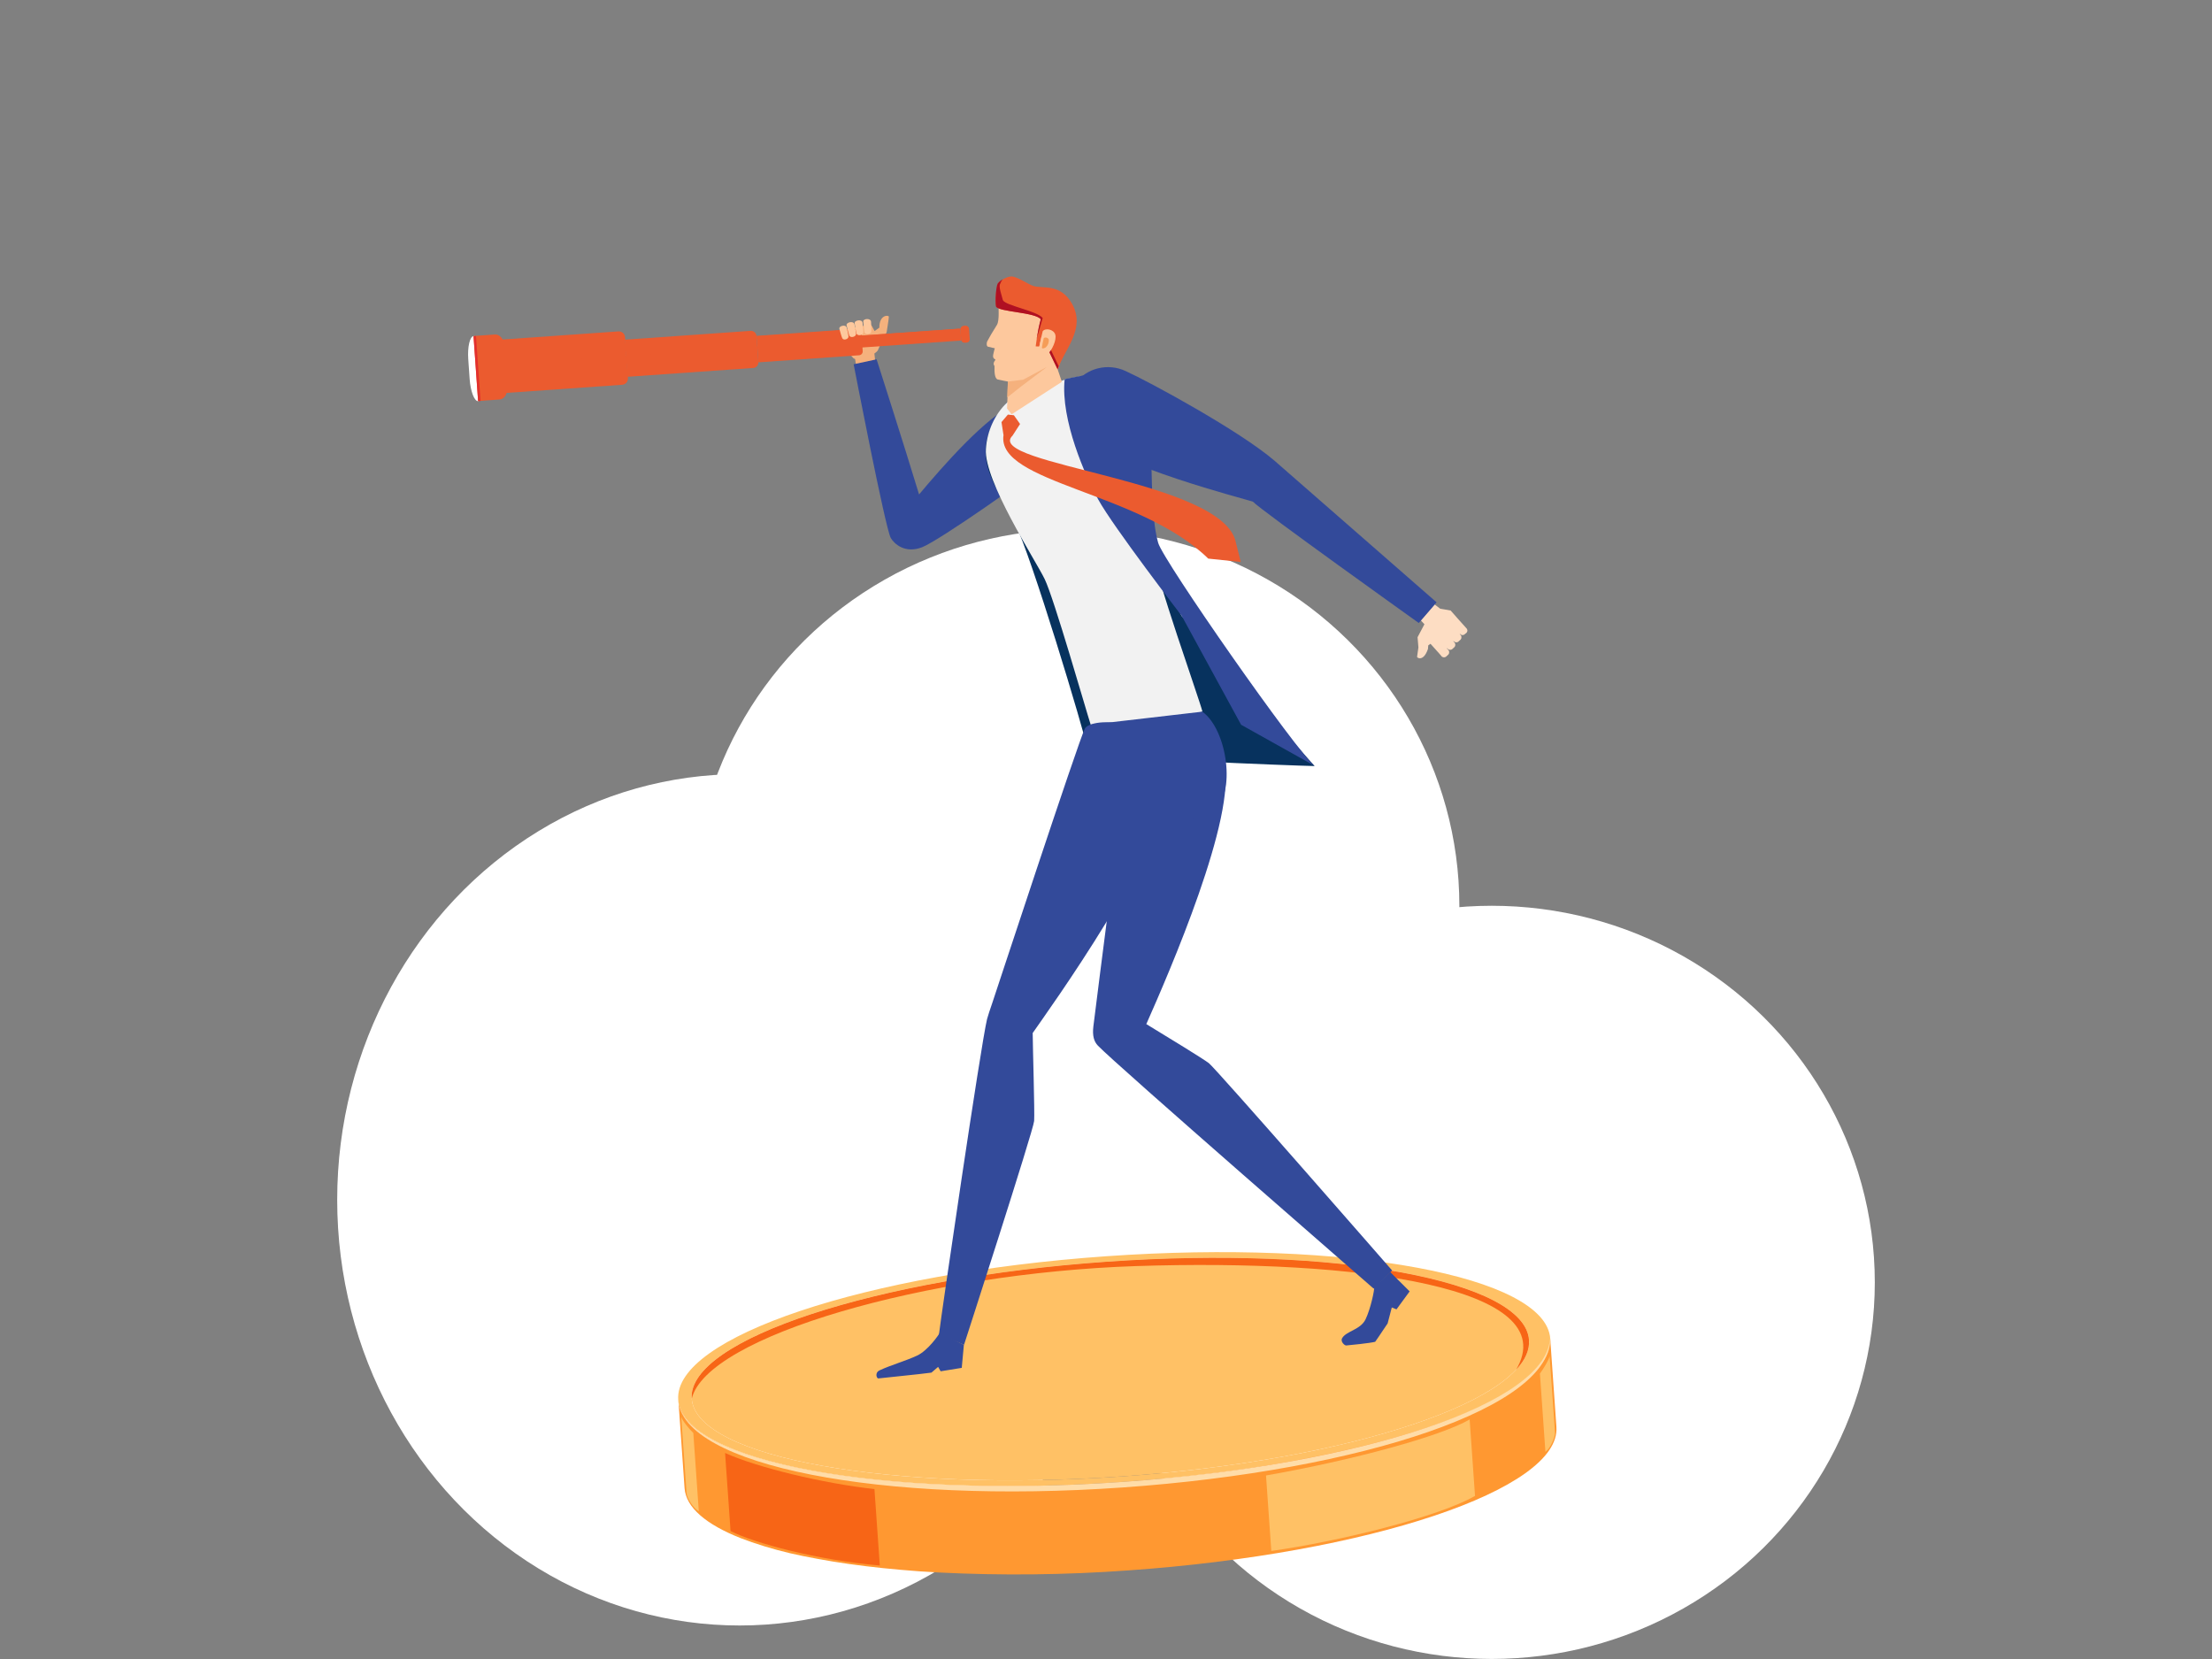 <?xml version="1.0" encoding="utf-8"?>
<!-- Generator: Adobe Illustrator 24.2.3, SVG Export Plug-In . SVG Version: 6.00 Build 0)  -->
<svg version="1.1" id="Layer_1" xmlns="http://www.w3.org/2000/svg" xmlns:xlink="http://www.w3.org/1999/xlink" x="0px" y="0px"
	 viewBox="0 0 1600 1200" style="enable-background:new 0 0 1600 1200;" xml:space="preserve">
<rect x="0" y="0" width="1600" height="1200" fill="#808080" stroke="none"/>
<style type="text/css">
	.st0{fill:#FFFFFF;}
	.st1{fill:#FF9831;}
	.st2{fill:#FFC165;}
	.st3{fill:#F76516;}
	.st4{fill:#FFDCA8;}
	.st5{fill:url(#Path_427_1_);}
	.st6{fill:#334A9A;}
	.st7{fill:#EB5B2F;}
	.st8{fill:#E3302D;}
	.st9{fill:#D64054;}
	.st10{fill:url(#Path_442_1_);}
	.st11{fill:url(#Path_443_1_);}
	.st12{fill:url(#Path_444_1_);}
	.st13{fill:url(#Path_445_1_);}
	.st14{fill:#07325E;}
	.st15{fill:#F2F2F2;}
	.st16{fill:url(#Path_450_1_);}
	.st17{fill:#B01022;}
	.st18{fill:url(#Path_454_1_);}
	.st19{fill:url(#Path_455_1_);}
	.st20{fill:url(#Path_456_1_);}
	.st21{fill:url(#Path_457_1_);}
</style>
<g id="Group_56" transform="translate(-742 -171.437)">
	<ellipse id="Ellipse_20" class="st0" cx="1277" cy="1039.3" rx="291.1" ry="307.9"/>
	<ellipse id="Ellipse_21" class="st0" cx="1520.5" cy="826.6" rx="277.1" ry="272.4"/>
	<ellipse id="Ellipse_23" class="st0" cx="1821" cy="1099" rx="277.1" ry="272.4"/>
	<g id="Vector" transform="matrix(0.998, -0.07, 0.07, 0.998, 791.544, 187.914)">
		<path id="Path_417" class="st1" d="M686.1,1105.7c174.5,0,316-39.4,316-84.6v66.9c0,45.2-141.5,81.8-316,81.8
			c-45.8,0.1-91.5-2.6-137-8.1c-9.2-1.1-18.2-2.4-26.9-3.8s-17.1-2.8-25.2-4.4s-15.9-3.2-23.4-5s-14.6-3.6-21.4-5.5
			c-12.4-3.4-24.5-7.6-36.3-12.6c-2.6-1.1-5.2-2.3-7.6-3.4c-24.3-11.6-38.1-24.9-38.1-39l0,0v-64.1
			C370.1,1069.1,511.6,1105.7,686.1,1105.7z"/>
		<path id="Path_418" class="st2" d="M686.1,946.1c-166,0-306.2,34.8-306.2,77.8c0,43,140.2,77.8,306.2,77.8s300.6-34.8,300.6-77.8
			C986.7,980.9,852.2,946.1,686.1,946.1z"/>
		<path id="Path_419" class="st2" d="M686.1,942.1c174.5,0,316,36.6,316,81.8s-141.5,81.8-316,81.8s-316-36.6-316-81.8
			C370.1,978.7,511.6,942.1,686.1,942.1z M686.1,1101.7c166,0,300.6-34.8,300.6-77.8c0-43-134.6-77.8-300.6-77.8
			s-306.2,34.8-306.2,77.8C379.9,1066.9,520.1,1101.7,686.1,1101.7z"/>
		<path id="Path_420" class="st3" d="M686.1,946.1c-166,0-306.2,34.8-306.2,77.8c13.9-44.4,176.1-78.7,326.9-73.2
			c160.4,5.9,308.5,37,269.1,94c7.1-6.6,10.8-13.6,10.8-20.8C986.7,980.9,852.2,946.1,686.1,946.1z"/>
		<path id="Path_421" class="st4" d="M686.1,1105.7c174.5,0,312.9-35.6,315.9-83.1c0,50.5-141.4,87.1-316,87.1s-316.4-37.9-316-85.8
			C370.1,1069.1,511.6,1105.7,686.1,1105.7z"/>
		<path id="Path_423" class="st2" d="M939.9,1078.2v55.4c-27,13.3-101.5,26.1-149.7,29.4v-54.7
			C853.8,1101.7,918.4,1088.8,939.9,1078.2z"/>
		<path id="Path_424" class="st3" d="M401.2,1064.7v56.6c16.5,9.9,61.2,25.4,105.9,32.4v-55.4C470.5,1091.7,423,1076.6,401.2,1064.7
			z"/>
		<path id="Path_425" class="st2" d="M371.4,1036.5v55.2c-0.1,3.4,4.2,11.5,7.9,13.7v-56.7C376.5,1045.5,372.2,1039.6,371.4,1036.5z
			"/>
		<path id="Path_426" class="st2" d="M1000.8,1036.5v55.2c0.1,3.4-4.2,11.5-7.9,13.7v-56.7C995.6,1045.5,999.9,1039.6,1000.8,1036.5
			z"/>
		
			<linearGradient id="Path_427_1_" gradientUnits="userSpaceOnUse" x1="-360.103" y1="1119.19" x2="-361.969" y2="1119.19" gradientTransform="matrix(19.161 -4.274563e-05 -1.383578e-05 19.896 9387.94 -21855.633)">
			<stop  offset="0" style="stop-color:#F59D58"/>
			<stop  offset="1" style="stop-color:#F5B17D"/>
		</linearGradient>
		<path id="Path_427" class="st5" d="M569.4,260.9c-1.2,0.7-2.4,1.4-3.6,2.2l-2.1-4.5c-2.2-0.4-22.3,1.7-22.7,3.6
			c0,0,2.8,13.4,8.2,19.5c0.1,0,1.1,0.6,1.1,0.6l0.7,7.6l6.4-1.2l0,0l7.4-1.4l-0.3-8c1-0.5,1.8-1.2,2.6-2c1.1-2.6,7.3-12.7,7.3-12.7
			s2.4-10,2.4-11.1C576.8,252.1,569.9,251.5,569.4,260.9z"/>
		<path id="Path_428" class="st6" d="M565.8,283.6c0,0,15.2,62,23.8,99.6c17.4-18,53.1-53.8,73.9-60.2c9.5-2.9,23.4-1.3,29.4,11.4
			c5,11.2,1.5,24.3-8.4,31.4c-13.2,9.9-82.6,51.6-95.3,55.6s-20-3.8-22.2-8.2c-3.5-7.3-18-127.2-18-127.2L565.8,283.6z"/>
		
			<rect id="Rectangle_241" x="555.4" y="265.7" transform="matrix(-1 5.067356e-06 -5.067356e-06 -1 1183.212 540.023)" class="st7" width="72.4" height="8.6"/>
		<path id="Path_429" class="st7" d="M634,274c-0.2,1.3-1.3,2.2-2.6,2.1h-1c-1.3,0.1-2.4-0.8-2.6-2.1v-8c0.2-1.3,1.3-2.2,2.6-2.1h1
			c1.3-0.1,2.4,0.8,2.6,2.1V274z"/>
		
			<rect id="Rectangle_242" x="555.4" y="265.7" transform="matrix(-1 5.067356e-06 -5.067356e-06 -1 1182.568 534.474)" class="st7" width="71.7" height="3.1"/>
		<path id="Path_430" class="st7" d="M628.1,265.9c0.2-1.1,1.2-1.8,2.4-1.8h0.9c1.2-0.1,2.2,0.7,2.4,1.9v2.7h-5.7V266
			C628.1,266,628.1,265.9,628.1,265.9z"/>
		<path id="Path_431" class="st7" d="M480.4,279.8v-19.1c0,0,0.2,0,0.2-0.1h72.7c1.6,0,2.9,1.2,2.9,2.8V277c0,1.6-1.3,2.8-2.9,2.8
			H480.4z"/>
		<path id="Path_432" class="st7" d="M385.2,256.7h91.1c2.2,0,4,1.7,4.1,3.9v19.1c-0.1,2.2-1.9,4-4.1,3.9h-91.1V256.7z"/>
		<path id="Path_433" class="st7" d="M296.8,250.4H381c2.5,0,4.5,2,4.5,4.5v29.7c0,2.5-2,4.5-4.5,4.5h-84.2V250.4z"/>
		<path id="Path_434" class="st7" d="M481.3,261L481.3,261l71.5-0.1c1.4,0,2.6,1.1,2.7,2.6v5h-74.2V261z"/>
		<path id="Path_435" class="st7" d="M387,268.3v-10.9c0-0.1,0-0.1,0-0.2c0.1,0,0.2,0,0.3,0h87.9c2,0,3.7,1.6,3.7,3.6v7.5H387z"/>
		<path id="Path_436" class="st7" d="M299.5,268v-13c0-0.2,0-0.5,0-0.7v-0.2c0-0.2,0-0.3-0.1-0.5c0-0.1,0-0.2,0-0.3
			s-0.1-0.3-0.1-0.4c0-0.1-0.1-0.2-0.1-0.4l-0.1-0.2c-0.1-0.4-0.3-0.8-0.5-1.2l0,0c0.1,0,0.2,0,0.2,0h80.9c2.3,0,4.3,1.8,4.3,4.2
			V268L299.5,268z"/>
		<path id="Path_437" class="st0" d="M271.3,277.2c0,9,2.3,16.4,5,16.4s5-7.4,5-16.4v-14.3c0-9-2.3-16.4-5-16.4s-5,7.4-5,16.4V277.2
			z"/>
		<path id="Path_438" class="st7" d="M298,254.6v30.7c0,4.5-2.7,8.2-6.1,8.2h-15.6v-47.1h15.5C295.2,246.4,298,250.1,298,254.6z"/>
		
			<rect id="Rectangle_243" x="276.3" y="246.5" transform="matrix(-1 5.067355e-06 -5.067355e-06 -1 554.364 540.124)" class="st8" width="1.8" height="47.1"/>
		<path id="Path_439" class="st7" d="M291.4,247.6c2.1,0.2,3.9,1.6,4.6,3.7c0.2,0.4,0.3,0.8,0.4,1.2v0.2c0,0.1,0.1,0.2,0.1,0.4
			c0,0.1,0.1,0.3,0.1,0.4c0,0.1,0,0.2,0,0.3c0,0.2,0,0.3,0.1,0.5v0.2c0,0.2,0,0.4,0,0.7V268h-17.6v-20.3L291.4,247.6z"/>
		<path id="Path_440" class="st9" d="M276.3,268.6v-7.1V268.6z"/>
		<path id="Path_441" class="st8" d="M276.3,246.4L276.3,246.4v15.1V246.4z"/>
		
			<linearGradient id="Path_442_1_" gradientUnits="userSpaceOnUse" x1="366.079" y1="1188.006" x2="364.213" y2="1188.006" gradientTransform="matrix(3.072 -3.999350e-05 1.859339e-05 5.813 1349.831 -6392.348)">
			<stop  offset="0" style="stop-color:#FDDDC3"/>
			<stop  offset="1" style="stop-color:#FDC89D"/>
		</linearGradient>
		<path id="Path_442" class="st10" d="M558.1,255.8c0.1,2.9,0.1,5.7,0.3,7.5c0.4,2.3,4.7,2.1,5-0.1c0.2-1.3,0.3-4.6,0.3-6.9
			C563.8,253.4,558,253.4,558.1,255.8z"/>
		
			<linearGradient id="Path_443_1_" gradientUnits="userSpaceOnUse" x1="341.272" y1="1186.967" x2="339.404" y2="1186.967" gradientTransform="matrix(3.17 -4.558379e-05 1.339442e-05 5.803 1395.782 -6381.174)">
			<stop  offset="0" style="stop-color:#FDDDC3"/>
			<stop  offset="1" style="stop-color:#FDC89D"/>
		</linearGradient>
		<path id="Path_443" class="st11" d="M551.8,256.5c0.3,2.9,0.4,5.6,0.8,7.4c0.5,2.2,4.8,1.8,5-0.5c0.1-1.3,0-4.6-0.1-6.9
			C557.4,253.7,551.6,254.2,551.8,256.5z"/>
		
			<linearGradient id="Path_444_1_" gradientUnits="userSpaceOnUse" x1="278.819" y1="1184.11" x2="276.953" y2="1184.11" gradientTransform="matrix(3.436 2.040939e-05 -3.441429e-05 5.788 1525.307 -6363.974)">
			<stop  offset="0" style="stop-color:#FDDDC3"/>
			<stop  offset="1" style="stop-color:#FDC89D"/>
		</linearGradient>
		<path id="Path_444" class="st12" d="M545.9,257.7c0.5,2.9,0.9,5.6,1.4,7.3c0.7,2.2,4.9,1.4,5-0.9c0-1.3-0.4-4.6-0.7-6.9
			C551.2,254.4,545.4,255.3,545.9,257.7z"/>
		
			<linearGradient id="Path_445_1_" gradientUnits="userSpaceOnUse" x1="304.387" y1="1189.007" x2="302.521" y2="1189.007" gradientTransform="matrix(3.337 3.300942e-05 -1.521240e-05 5.397 1473.237 -5934.015)">
			<stop  offset="0" style="stop-color:#FDDDC3"/>
			<stop  offset="1" style="stop-color:#FDC89D"/>
		</linearGradient>
		<path id="Path_445" class="st13" d="M540.5,259.8c0.6,2.6,1,5.2,1.6,6.8c0.7,2,4.6,1.1,4.6-1c0-1.2-0.5-4.3-0.9-6.4
			C545.4,256.6,540,257.6,540.5,259.8z"/>
		<path id="Path_446" class="st14" d="M701.7,307.3c10.3-0.9,36.9-8.1,53.3,17c10.3,15.8-2.6,75.7-0.6,107.7
			c0.7,10.7,13.1,40.7,18.4,52.1l88.3,115c-17.2-1.5-156.1-16.9-162.2-20.5c-2.6-18-31.8-146.7-41.5-169.3
			c-9.7-22.6-19.6-38.4-17.5-55.5c2.3-18.4,17.9-32.8,17.9-32.8L701.7,307.3z"/>
		<path id="Path_447" class="st15" d="M701.7,307.3c10.3-0.9,35.5-7.6,51.9,17.5c10.3,15.8-1.1,75.2,0.9,107.2
			c1.4,22.6,26.7,112.1,28.5,122.2c-40.3,8.2-78,8.6-81.3,3.6c-2.8-11.2-20-92.8-25.8-107.2c-5.4-13.6-39.1-74.2-35.8-96.8
			c1.7-12.8,8.1-24.5,17.9-32.8L701.7,307.3z"/>
		<path id="Path_448" class="st6" d="M772.9,484.1l37.3,81.5l51,33.4c-11.8-10.3-99-155.8-101.6-168.8c-6.4-31.4,5.8-90.3-4.6-106
			c-16.4-25.1-43-17.9-53.3-17l-1.3,0.4c-5,29,10,70.7,18.2,88.4C728,416.4,772.9,484.1,772.9,484.1z"/>
		<path id="Path_449" class="st7" d="M653.5,344.7l-0.8-9.5l5-5.1l4.3,0.8l4,6.6l-6,8c-23.2,19.5,150.8,42.6,155.7,88.7l2.5,14
			l-23.3-4.1C749,392.3,645.9,378.9,653.5,344.7z"/>
		
			<linearGradient id="Path_450_1_" gradientUnits="userSpaceOnUse" x1="-520.126" y1="1067.543" x2="-518.926" y2="1068.4" gradientTransform="matrix(33.435 2.554580e-05 1.552948e-05 48.619 16582.828 -53400.477)">
			<stop  offset="0" style="stop-color:#FDDDC3"/>
			<stop  offset="1" style="stop-color:#FDC89D"/>
		</linearGradient>
		<path id="Path_450" class="st16" d="M698.3,309.2l-2.4-9.1c6.7-17.2,15.2-30.2,11.5-42.8c-6.1-20.8-47-23.6-50.7-7.4
			c-0.6,2.4-0.1,11.8-2.4,15c-3.7,5.1-6.2,8.7-7.7,11.2c-0.8,1.2-0.9,3.6,0.1,4c2,0.7,4.9,1.5,4.9,1.5s-0.9,2.5-1.4,4.3
			c-1,3.4,1.3,3.4,1.3,4.1c0,0.3-1.1,0.7-1.5,2.5c-0.2,0.9,0.5,1.6,0.5,2.1c-0.4,3.9-0.6,8.9,1.7,9.7c1.5,0.5,7.3,2,7.3,2l-2.1,19.4
			l3,4.4L698.3,309.2z"/>
		<path id="Path_451" class="st7" d="M686,275.2l-2.2,7.4l-2.6-0.3c1.3-6.5,3-13,5.1-19.3c-3.7-5.4-29.7-7.3-31.6-11.4
			c-0.6-4.1,1.1-14.6,2.4-16.5c1.3-1.9,7.6-5.2,11.1-4.3c4.5,1.2,10.9,6.5,14.6,7.9c6.5,2.5,19.5-0.7,26.8,14.8
			c8.9,18.9-8.2,32.7-13.6,46.5L686,275.2z"/>
		<path id="Path_452" class="st17" d="M687.5,274.3l9.3,23.5c-0.4,0.7-0.7,1.5-1,2.2l-9.3-23.5L687.5,274.3z"/>
		<path id="Path_453" class="st17" d="M657,235.1c1.1-1.2,2.4-2.2,3.9-2.8c-1.1,0.7-1.8,2.6-2.2,3.2c-1.3,1.9,0.5,8,1.2,11.9
			c1.9,4.1,24.1,9.4,27.8,14.8c-1.4,3.9-3.7,10.1-5.5,15c1.1-4.8,2.4-9.5,4-14.2c-3.7-5.4-29.7-7.3-31.6-11.4
			C654.1,247.5,655.7,237,657,235.1z"/>
		
			<linearGradient id="Path_454_1_" gradientUnits="userSpaceOnUse" x1="-675.954" y1="1033.789" x2="-674.722" y2="1034.087" gradientTransform="matrix(7.217 8.802537e-06 4.337203e-05 10.311 3489.913 -11321.794)">
			<stop  offset="0" style="stop-color:#FDDDC3"/>
			<stop  offset="1" style="stop-color:#FDC89D"/>
		</linearGradient>
		<path id="Path_454" class="st18" d="M687,271.8c2-2.5,7.9-1,8.9,2.9s-3.3,11.5-6.2,13.4c-2.9,1.8-6.9,2.6-7.1,0.2
			C682.5,285.9,687,271.8,687,271.8z"/>
		
			<linearGradient id="Path_455_1_" gradientUnits="userSpaceOnUse" x1="-993.646" y1="1110.551" x2="-994.896" y2="1110.551" gradientTransform="matrix(2.888 2.500152e-05 -5.201457e-05 4.168 1326.232 -4573.96)">
			<stop  offset="0" style="stop-color:#F59D58"/>
			<stop  offset="1" style="stop-color:#F5B17D"/>
		</linearGradient>
		<path id="Path_455" class="st19" d="M687.4,276.9c0.8-1,3.2-0.4,3.6,1.2c0,2.1-0.9,4.1-2.5,5.4c-1.2,0.7-2.8,1-2.9,0.1
			C686.1,281.3,686.7,279,687.4,276.9z"/>
		
			<linearGradient id="Path_456_1_" gradientUnits="userSpaceOnUse" x1="-396.764" y1="1171.545" x2="-398.069" y2="1170.571" gradientTransform="matrix(16.181 -7.610071e-06 2.212077e-05 10.743 7959.856 -11781.706)">
			<stop  offset="0" style="stop-color:#F59D58"/>
			<stop  offset="1" style="stop-color:#F5B17D"/>
		</linearGradient>
		<path id="Path_456" class="st20" d="M659.4,306.3l11.1-0.6l17.8-8l-19.5,12.7l-10.7,7.3l0.5-5.3L659.4,306.3z"/>
		
			<linearGradient id="Path_457_1_" gradientUnits="userSpaceOnUse" x1="-434.734" y1="1090.813" x2="-433.837" y2="1089.379" gradientTransform="matrix(20.247 2.947967e-05 4.094078e-05 20.758 10145.205 -22676.299)">
			<stop  offset="0" style="stop-color:#FDDDC3"/>
			<stop  offset="1" style="stop-color:#FDC89D"/>
		</linearGradient>
		<path id="Path_457" class="st21" d="M940.6,525.3l1.4-6.5l-0.1-7.4l5.6-9l-2.4-3l10.7-10.8l3.9,3.4l7.4,1.8l3,3.9l0,0l1.5,2
			l5.6,7.2l0,0l0.3,0.4c0.9,0.9,0.9,2.3,0.1,3.2l-1.9,1.4c-1.1,0.5-2.4,0.2-3-0.8l-0.2,0.2l0.3,0.4c1,0.9,1,2.5,0.1,3.5l-2,1.6
			c-1.1,0.6-2.5,0.2-3.2-0.8l-0.2,0.2l0.5,0.6c1,0.9,1,2.5,0.1,3.5l-2,1.6c-1.2,0.6-2.7,0.2-3.3-1l-0.1-0.1l-0.2,0.2l0.7,0.9
			c1,0.9,1,2.5,0.1,3.5l-2,1.6c-1.2,0.6-2.7,0.2-3.3-1l-1.5-2l-5.6-7.2l0,0l-1.7,1l-0.4,2.6C944.8,529.9,940,526.1,940.6,525.3z"/>
		<path id="Path_458" class="st6" d="M707.6,311.1c9.4-10.7,24.9-13.3,37.3-6.4c17,9.2,79.7,49.2,103,72.4l109.5,110.1l-13.9,14
			c0,0-108.9-89.9-113.5-95.9c-5-2.2-98-32.8-120.2-57.5C702.1,339.2,697,323.6,707.6,311.1z"/>
		<path id="Path_459" class="st6" d="M890,967.8l13.1,15l-10.4,12.3l-3.3-1.6l-3.8,11.3c-1.4,1.6-5.7,7.5-9.9,12.6
			c-3.1,0.7-19.2,1.2-21.1,1.2c-1.1,0-4.1-3-2.6-5.4c3.2-5,13.7-5.1,17.9-12.5c4.3-7.6,8.1-21.2,7.8-22.7L890,967.8z"/>
		<path id="Path_460" class="st6" d="M688.4,775.7c3.4-17.3,40.2-203.4,43.6-212.4c3.4-9.1,55.4-16.7,63.9,28.6
			c7.3,38.7-50.5,149.5-69.2,184.8c16,11.3,39.5,28.1,43.1,31.3c4.9,4.3,121.7,158.8,121.7,158.8L877.3,979
			c0,0-174.4-174.5-186.6-189.2C688.1,786.7,687.1,782.4,688.4,775.7z"/>
		<path id="Path_461" class="st6" d="M578.9,998.8l-2.7,16.5l-15.4,1.4l-1.6-3.3l-5.1,3.8c-8.5,0.6-36,1.3-38.6,1.5
			c-1.1,0.1-2.6-4.3,1.4-5.8c8-3.1,19.7-5.6,27.7-8.7c8.1-3.1,16.8-14,17.5-15.3L578.9,998.8z"/>
		<path id="Path_462" class="st6" d="M612.1,765c0.5-1.6,3.1-7.9,4.4-10.9s75.9-185.7,80.8-193.6c5.1-8.2,57.6-5.7,57.2,40.4
			c-0.3,44.5-100,163.7-110.2,176.5c-0.7,11.2-2.5,57.1-3.4,63.5C640,847.4,579,998.8,579,998.8l-17.5-9
			C563.9,977.1,606.2,783.6,612.1,765z"/>
		<path id="Path_463" class="st6" d="M782.9,554.2c17.4,14.5,20.2,61.5,3,72.3c-20.7,12.9-53.2-3.3-66.6-25.2
			c-8.4-13.3-14.4-28-17.7-43.4L782.9,554.2z"/>
	</g>
</g>
</svg>

